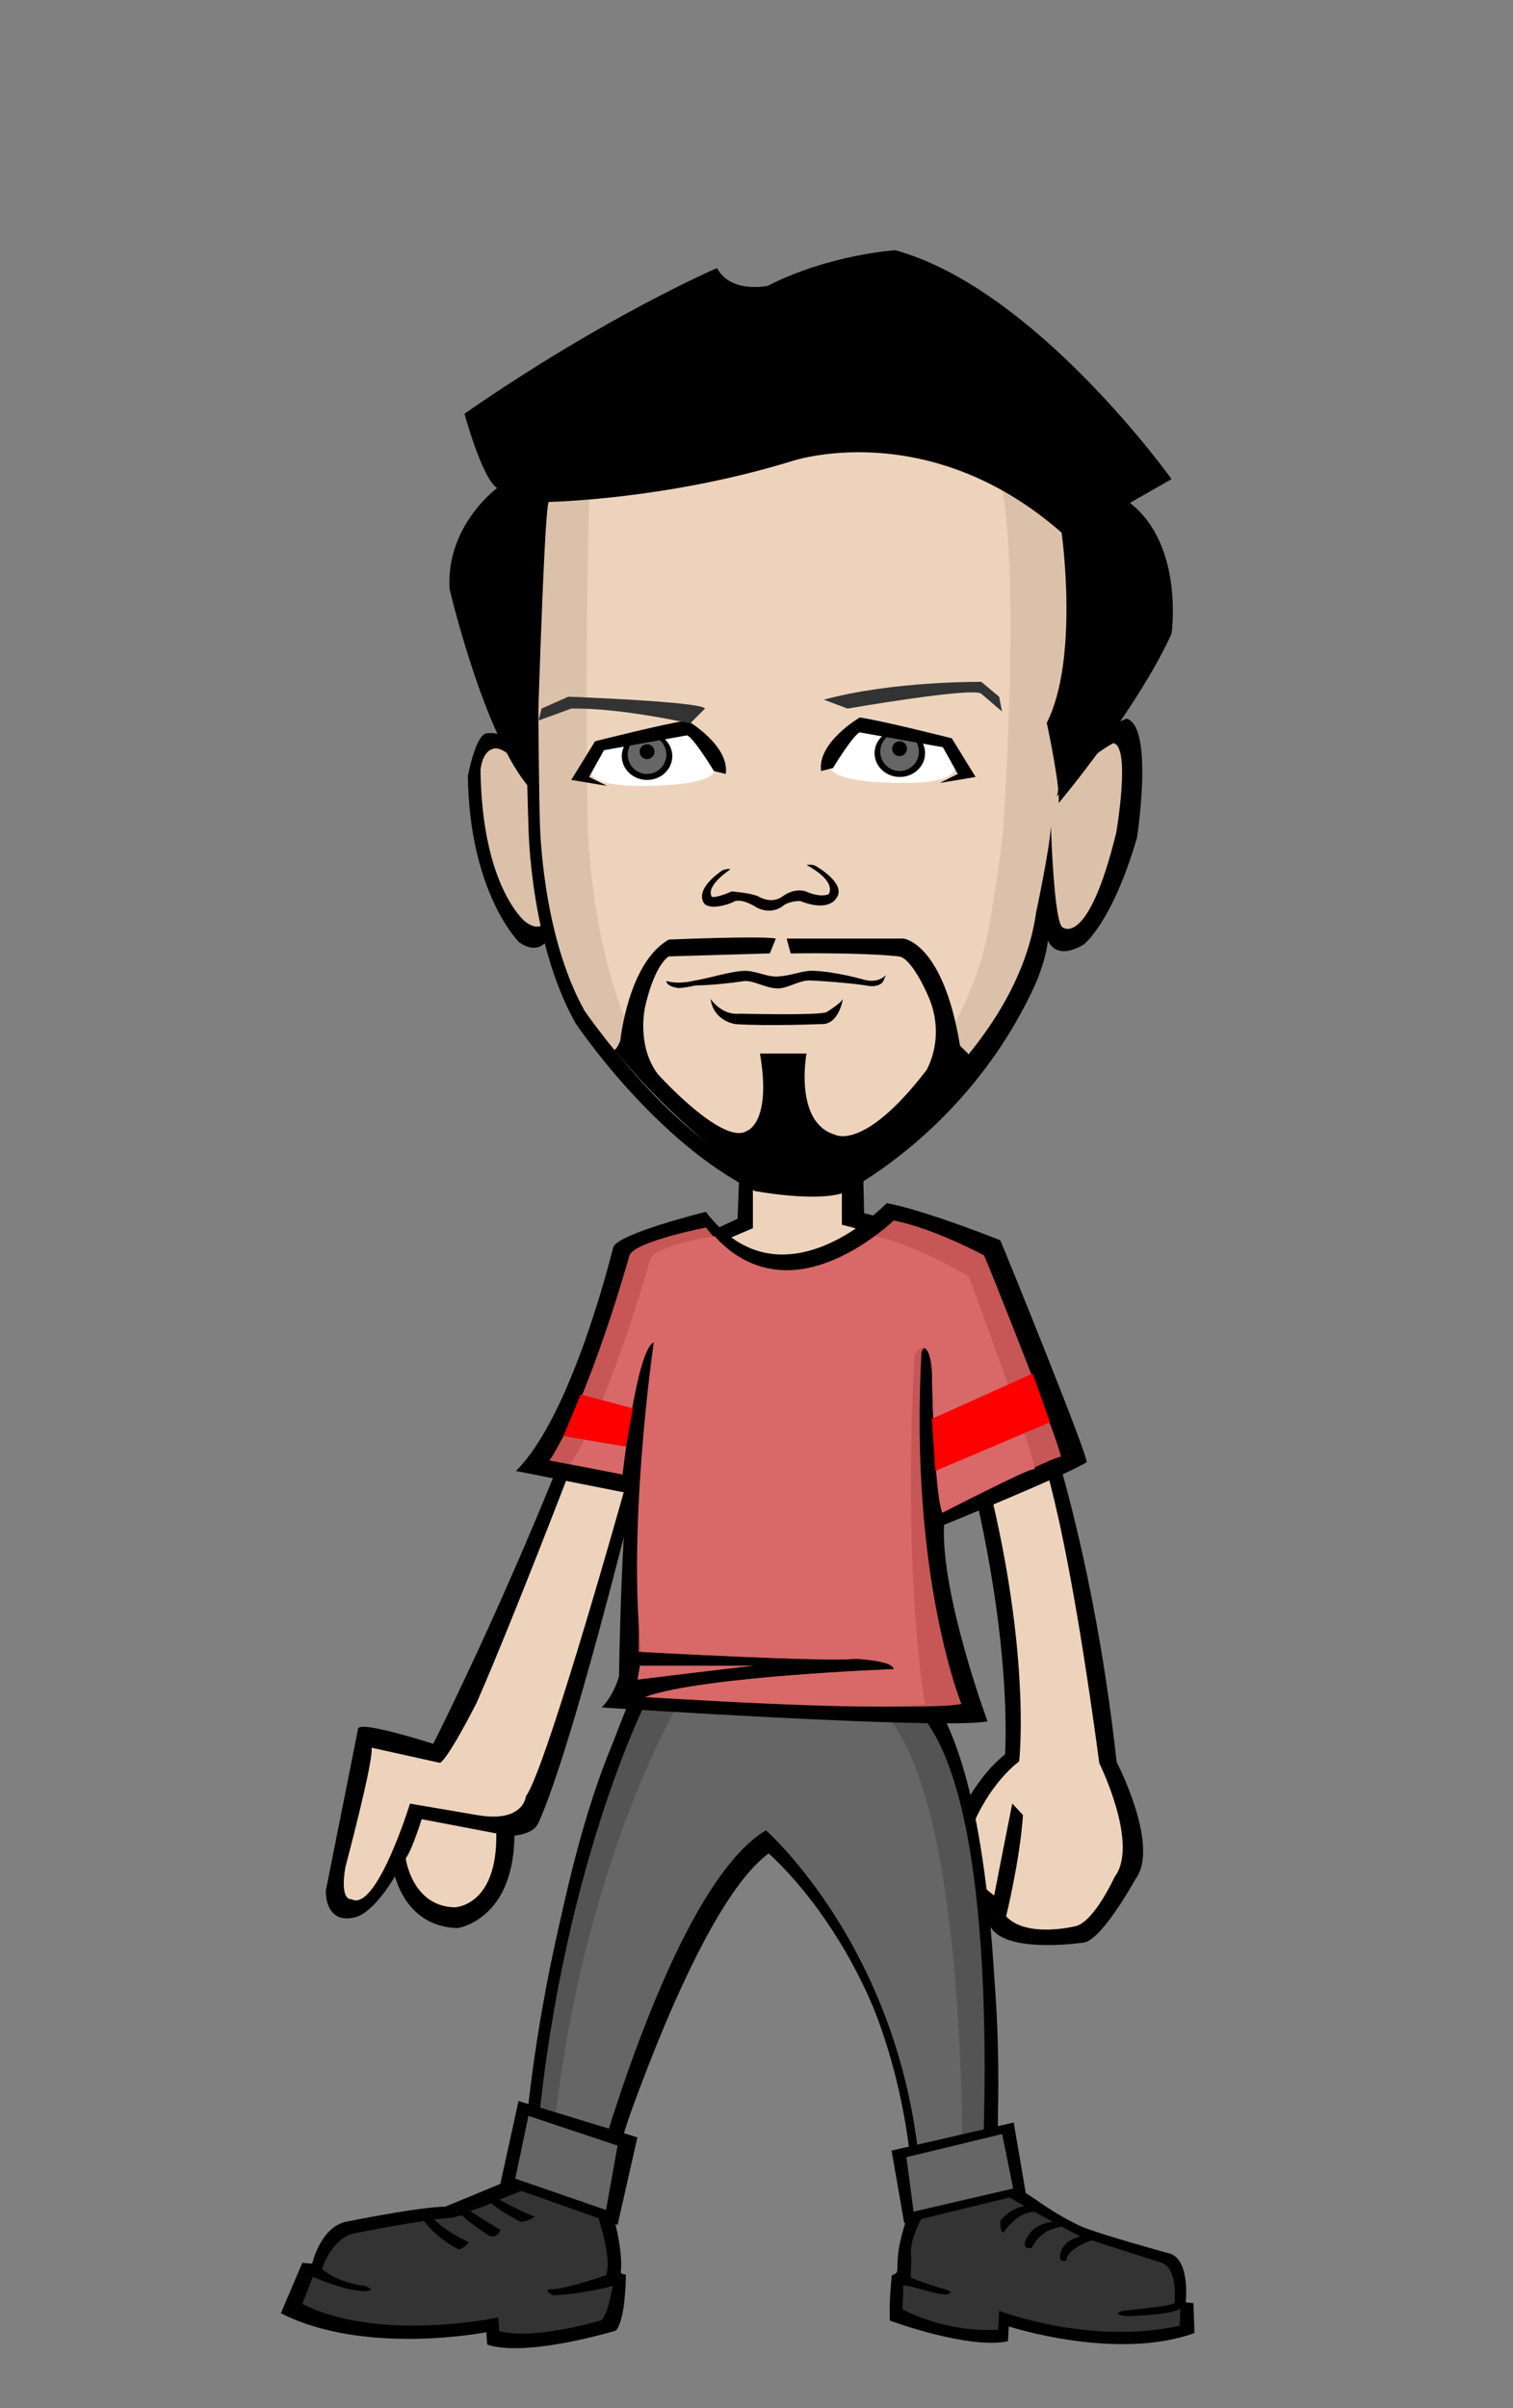 <?xml version="1.0" encoding="utf-8"?><!DOCTYPE svg PUBLIC "-//W3C//DTD SVG 1.1//EN" "http://www.w3.org/Graphics/SVG/1.1/DTD/svg11.dtd"><svg version="1.1" id="Layer_1" xmlns="http://www.w3.org/2000/svg" xmlns:xlink="http://www.w3.org/1999/xlink" x="0px" y="0px"  width="220px" height="350px" viewBox="0 0 220 350" enable-background="new 0 0 220 350" xml:space="preserve"><rect x="0" y="0" width="220" height="350" fill="#808080" stroke="none"/><g xmlns="http://www.w3.org/2000/svg" transform="translate(0, 60)" id="FullBodyTranslator">	<path fill-rule="evenodd" clip-rule="evenodd" d="M60.195,204.738c0,0-1.77,5.54-2.971,7.101c0,0,1.301,8.159,9.291,8.389
		c0,0,8.569-1.139,8.279-14.379L60.195,204.738z"/>
	<path fill-rule="evenodd" clip-rule="evenodd" d="M52.075,191.228l-4.7,23.57c0,0-0.22,5.021,4.33,3.84
		c3.15-0.819,7.75-8.209,9.051-13.819c0,0,12.09,2.11,12.359,2.021c0.09-0.031,4.16,0.31,5.17-1.891
		c2.09-4.58,6.779-18.12,16.62-58.34l-3.341-21.15c0,0-10.949,32.53-28.559,67.99C63.006,193.448,52.375,190.019,52.075,191.228z"/>
	<path fill-rule="evenodd" clip-rule="evenodd" d="M45.535,272.708c0,0,7.971,5.961,18.91,3.98c0,0,21.65-2.98,24.63-5.471
		c0,0,2.489,1-1.99-10.42c0,0,13.44-44.449,25.38-51.899c0,0,18.66,16.39,20.4,50.899c0,0-4.23,9.93-1.24,10.93
		c0,0,17.41,6.951,26.37,6.451c0,0,9.7-1.73,12.44-4.711c0,0-1.74-4.229-5.721-4.72c0,0-16.67-6.46-20.15-10.43
		c0,0,4.221-41.97-9.709-68.54c0,0-1.99-32.03,1-40.971c0,0,10.699-17.629,5.22-25.58c0,0-9.2-4.469-15.67-5.959l-0.25-6.95
		l-17.67,1.489l-0.24,6.451c0,0-12.44,5.219-15.431,7.699c0,0-3.229,16.391,2.24,25.33c0,0-1.99,26.32-0.5,34.77
		c0,0-11.689,13.41-17.66,70.771c0,0-11.949,7.7-17.92,9.19C57.975,265.019,42.555,265.509,45.535,272.708z"/>
	<path fill-rule="evenodd" clip-rule="evenodd" fill="#EED3BC" d="M61.314,204.398c0,0-1.389,4.46-2.319,5.71
		c0,0,0.91,6.949,7.101,7.1c0,0,6.239-0.1,6.069-10.74L61.314,204.398z"/>
	<path fill-rule="evenodd" clip-rule="evenodd" d="M107.485,106.089v10.93l-7.96,3.72c0,0,19.91,13.16,32.84-1.49l-6.71-2.729
		l-0.25-10.43H107.485z"/>
	<path fill-rule="evenodd" clip-rule="evenodd" fill="#FFD3A8" d="M109.725,114.778v3.97l-8.209,2.979c0,0,16.42,13.91,29.359-0.739
		l-7.96-0.5L109.725,114.778z"/>
	<path fill-rule="evenodd" clip-rule="evenodd" fill="#EED3BC" d="M96.995,133.498c-1.851,8.24-17.239,63.37-20.521,67.55
		c0,0-0.299,3.99-7.229,2.73l-9.63-1.641c0,0-4.91,15.931-8.54,13.881c0,0-1.7,0.38-0.851-4.67c0,0,4.181-15.66,3.801-17.34
		l9.93,2.199c0,0,0.77,0.17,5.29-8.6c5.649-12.73,19.8-49.48,23.81-61.16c0,0,1.141-0.2,2.49,0.25
		C96.395,126.978,97.436,131.548,96.995,133.498z"/>
	<path fill-rule="evenodd" clip-rule="evenodd" d="M144.064,125.958c0,0,13.181,23.83,18.301,70.12c0,0,6.35,12.24,2.75,17.011
		c0,0-4.67,8.51-7.37,9.219c0,0-10.229,1.58-13.271-1.659c0,0-0.879-0.86-1.279-2.57c0,0-5.971-5.34-4.36-12.659
		c0,0,2.41-6.551,7.3-10.431c0,0,1.66-21.36-9.039-54.88C137.096,140.108,136.245,111.468,144.064,125.958z"/>
	<path fill-rule="evenodd" clip-rule="evenodd" fill="#EED3BC" d="M149.645,145.228c0.041,0.091,1.091,4.221,1.131,4.32
		c0,0,3.81,7.5,9.07,46.711c0,0,5.84,11.76,2.229,16.529c0,0-2.94,6.45-5.64,7.15c0,0-7.11,1.82-10.141-1.42
		c0,0,2.03-8.23,2.45-14.721l-1.55-1.68c0,0-1.721,8.6-2.631,13.359c0,0-5.729-3.6-3.379-9.51c0,0,2.109-6.1,7.01-9.979
		c0,0,2.18-18.569-6.79-48.88c0,0-2.07-7-5.55-11.971c-4.98-11.42,0.09-11.739,3.979-9.93
		C143.564,126.948,147.195,140.519,149.645,145.228z"/>
	<path fill-rule="evenodd" clip-rule="evenodd" fill="#EED3BC" d="M48.275,272.468c0,0,6.47,3.471,17.42,1.49
		c0,0,16.91-1.99,19.9-4.47c0,0,3.479,2.979-1-8.45c0,0,14.93-48.17,27.869-56.119c0,0,23.391,21.859,22.891,57.119
		c0,0-3.98,6.45-1,7.45c0,0,14.43,5.96,23.39,5.46c0,0,7.47-0.5,9.95-2.98c0,0-0.99-2.479-4.971-2.979c0,0-16.92-6.46-20.399-10.431
		c0,0,3.979-41.719-9.46-68.539c0,0-2.24-34.76,0.75-43.7c0,0,12.189-13.91,6.72-21.851c0,0-11.45-4.97-17.92-6.459v-9.931h-12.94
		v10.431c0,0-13.18,5.459-16.17,7.939c0,0-2.979,13.66,2.49,22.6c0,0-1.74,28.561-0.25,37c0,0-12.439,16.641-17.41,71.021
		c0,0-13.439,8.44-19.41,9.93C58.725,266.998,45.785,266.259,48.275,272.468z"/>/n/n<path fill-rule="evenodd" clip-rule="evenodd" fill="#FFFFFF" d="M85.58,262.109c0,0,2.82,5.461,1.5,7.94l-5.98,1
		c0,0,0.17-5.96,2.49-9.44L85.58,262.109z"/>
	<path fill-rule="evenodd" clip-rule="evenodd" d="M88,258.08c0,0,2.721,7.8,2.279,12c-0.079,0.76,0.91,0.189,0.721,0.72
		c0,0,0,6.24-1.439,7.921c0,0-12.961,3.959-18.721,2.039l-0.119-1.8c0,0-17.641,3.479-29.881-2.76l3.12-7.32L45.4,269
		c0,0,1.199-5.4,5.039-6.12c0,0,10.681-2.159,14.281-2.159c0,0,9.959-4.08,13.799-5.761L88,258.08z"/>
	<path fill-rule="evenodd" clip-rule="evenodd" fill="#333333" d="M80.2,272.721c-1.521,0,0.239,0.879,0.239,0.879
		c4.16-0.16,8.681-1.359,8.681-1.359c-0.351,1.47-0.729,3.91-1.64,4.96c0,0-9.601,2.96-14.881,1.6l-0.149-1.989
		c0,0-17.31,3.709-28.49-1.971l1.53-3.93c0,0,5.189,2.29,7.83,2.05c1.449-0.13-0.24-0.72-0.24-0.72c-4.32-0.561-6.24-2.48-6.24-2.48
		c0.48-1.539,2.04-4.68,4.79-5.189c0,0,10.33-2.09,14.25-2.25c0,0,8.979-3.43,12.49-4.961l7.67,2.19c0,0,3.181,8.07,2.08,11.13
		C88.12,270.68,82.24,272.721,80.2,272.721z"/>
	<path fill-rule="evenodd" clip-rule="evenodd" d="M133.46,259.13c0,0-2.94,4.591-2.979,10.71c-0.01,0.95-0.951,0.53-0.84,1.2
		c0,0-0.4,3.649-0.24,6.239c0,0,11.369,4.211,17.16,3l0.119-2.159c0,0,15.6,5.09,27,0.96l-0.14-4.33l-1.13-0.13
		c0,0,0.689-5.979-2.21-7.06c0,0-9.72-2.641-12.96-3.961c0,0-3-1.32-6.36-3.72c-1.89-1.351-4.49-2.689-5.82-3.63L133.46,259.13z"/>
	<path fill-rule="evenodd" clip-rule="evenodd" d="M66.76,266.96c0,0-3.439-1.521-5.76-5.04l4.88-0.561l5.841-2.159
		c0,0,4.559,2.56,6.079,2.96c0,0-1.28,0.88-2.239,0.72c0,0-3.601-2-4.08-2.64l-3.121,1.119c0,0,4,2.561,4.4,2.721
		c0,0-0.4,1.439-1.76,0.8c0,0-3.439-2.319-3.76-2.88l-4.16,0.561c0,0,2.07,1.989,4.88,3.199C68.52,266,66.92,266.96,66.76,266.96z"
		/>
	<path fill-rule="evenodd" clip-rule="evenodd" fill="#333333" d="M131.32,272.32c0.1,1.14-0.25,3.27,0,3.359
		c0,0,5.99,3.36,13.81,2.93l0.16-2.76c0,0,13.17,5.09,26.26,2.16l0.08-2.5c0,0-0.819,0.94-7.899,1.12c0,0-2.36-0.271-0.41-0.78
		c0.33-0.08,7.449-0.66,7.49-1.199c0.1-1.67,0.1-5.03-1.9-5.78c0,0-8.391-2.67-11.76-3.79c0,0-9.071-4.689-12.471-7.08l-9.318,2.334
		c0,0-3.441,4.396-2.842,7.936c0,0-0.109,1.971-0.08,2.76c0,0,2.49,1.031,4.791,1.631c0,0,1.89,0.52,0.49,0.779
		C136.32,273.7,131.26,271.66,131.32,272.32z"/>
	<path fill-rule="evenodd" clip-rule="evenodd" d="M145.48,262.76c0,0-0.181,1.68,0.479,1.68c0,0,2.44-3.859,5.521-2.76l2.16,1.2
		c0,0-3.48-0.12-4.561,2.88c0,0-0.439,1.221,0.96,0.961c0,0,1.16-3.121,5.12-3.121l2.8,1.32c0,0-3.601,0.12-3.84,3.12
		c0,0,0,0.84,0.96,0.479c0,0-0.32-1.699,4.561-3.24c0,0-7.73-3.439-9.301-4.729C150.34,260.55,147.529,260.141,145.48,262.76z"/>/n<path fill-rule="evenodd" clip-rule="evenodd" d="M92.439,185.12c0,0-14.166,30.281-16.687,73.211l11.637,4.18
		c0,0,7.751-36.221,23.98-53.481c0,0,21.422,17.535,21.932,53.646l11.538-3.646c0,0,2.801-56.629-9.92-73.189
		C134.92,185.84,102.279,186.38,92.439,185.12z"/>
	<path fill-rule="evenodd" clip-rule="evenodd" fill="#545454" d="M93.71,187.83c0,0-13.63,27.26-16.149,70.189l7.569,3.03
		c0,0,11.86-46.46,26.24-55.05c0,0,22.2,19.45,22.7,55.55l8.58-3.03c0,0,3.789-55.799-9.08-69.68
		C133.57,188.84,103.55,189.09,93.71,187.83z"/>
	<path fill-rule="evenodd" clip-rule="evenodd" fill="#666666" d="M98.25,188.33c0,0-15.9,27.27-18.42,70.189l5.3,2.53
		c0,0,11.86-46.46,26.24-55.05c0,0,22.2,19.45,22.7,55.55l5.81-2.271c0,0,1.511-56.559-11.36-70.439
		C128.52,188.84,108.09,189.59,98.25,188.33z"/>
	<polygon fill-rule="evenodd" clip-rule="evenodd" points="75.4,245.359 72.76,257.359 89.8,263.359 92.68,250.641 	"/>
	<polygon fill-rule="evenodd" clip-rule="evenodd" fill="#666666" points="76.84,247.52 74.92,256.641 88.12,261.2 89.8,251.84 	"/>
	<polygon fill-rule="evenodd" clip-rule="evenodd" points="147.4,248.48 149.16,258.8 131.48,263.12 129.641,252.561 	"/>
	<polygon fill-rule="evenodd" clip-rule="evenodd" fill="#666666" points="145.721,250.16 147.32,258.08 132.84,261.439 
		131.8,253.52 	"/>/n<path fill-rule="evenodd" clip-rule="evenodd" d="M75.013,153.787l16.177,3.2c0,0-0.841,7.077-1.179,26.623
		c0,0-0.675,2.694-2.529,4.549c0,0,50.043,3.285,56.108,2.021c0,0-6.824-18.449-6.318-28.559c0,0,17.439-7.077,20.724-9.097
		c0.485-0.297-11.857-30.708-12.552-32.267c0,0-10.953-4.381-16.512-5.393c0,0-15.165,15.923-26.284,1.264
		c0,0-12.723,3.117-13.479,5.141C89.168,121.27,83.269,145.7,75.013,153.787z"/>
	<path fill-rule="evenodd" clip-rule="evenodd" fill="#c75656" d="M79.899,152.269l10.617,2.024c0,0,2.021-18.198,4.548-19.208
		c0,0-2.19,26.62-2.19,44.987c0,0,27.211,1.514,31.508,1.01c0,0,5.56,0.253,5.56,1.516c0,0-27.8,1.013-36.142,4.044
		c0,0,39.934,2.274,45.999,1.012c0,0-7.583-18.449-5.814-51.053c0,0,1.012-3.032,1.519,2.528c0,0,0.253,17.438,1.516,20.724
		c0,0,16.427-8.341,17.187-8.088c0.759,0.254-10.109-27.044-11.121-29.317c0,0-7.581-4.045-13.143-5.055
		c0,0-16.175,15.67-27.294,1.01c0,0-10.361,2.023-11.121,4.045C91.526,122.447,85.712,143.425,79.899,152.269z"/>
	<path fill-rule="evenodd" clip-rule="evenodd" fill="#D96868" d="M82.934,152.775l7.583,1.518c0,0,2.021-18.198,4.548-19.208
		c0,0-3.875,26.283-1.854,44.987c0,0,26.874,1.514,31.171,1.01c0,0,5.56,0.253,5.56,1.516c0,0-27.8,1.013-36.142,4.044
		c0,0,34.628,2.274,40.69,1.012c0,0-3.284-18.198-1.516-50.8c0,0,2.021-3.285,2.528,2.275c0,0,0.253,17.438,1.516,20.724
		c0,0,12.637-6.571,13.396-6.318c0.757,0.253-8.593-25.778-9.605-28.052c0,0-8.087-4.805-13.646-5.815c0,0-13.143,11.121-23.252,0
		c0,0-8.593,1.265-9.35,3.284C94.561,122.951,88.746,143.931,82.934,152.775z"/>
	<polygon fill-rule="evenodd" clip-rule="evenodd" fill="#FF0000" points="81.924,148.731 91.021,150.249 92.03,144.688 
		84.449,142.666 	"/>
	<polygon fill-rule="evenodd" clip-rule="evenodd" fill="#FF0000" points="135.503,146.206 136.009,153.787 152.688,146.712 
		150.161,139.633 	"/>
	<path fill-rule="evenodd" clip-rule="evenodd" fill="#D96868" d="M93.043,182.092l-0.338,2.024c0,0,13.649-1.687,17.018-2.024
		H93.043z"/>/n<g xmlns="http://www.w3.org/2000/svg" transform="translate(44,-29) scale(1.8)" id="HeadTranslator"><path fill-rule="evenodd" clip-rule="evenodd" d="M14.792,42.004c0,0,3.96-1.02,4.62,7.74l1.04,7.44c0,0-0.64,3.279-2.96,1.68
		c0,0-4.02-3.961-4.14-13.441C13.352,45.423,13.952,42.244,14.792,42.004z"/>
	<path fill-rule="evenodd" clip-rule="evenodd" fill="#dcc1aa" d="M15.332,43.263c0,0,1.32-0.959,4.56,4.801l0.72,6.24
		c0,0-0.36,4.68-2.64,2.881c0,0-3.48-2.762-3.6-12.241C14.372,44.944,14.492,43.503,15.332,43.263z"/>
	<path fill-rule="evenodd" clip-rule="evenodd" d="M17.731,25.664c0,0,0.39,21.02,0.52,24.01c0,0,0.13,9.229,3.8,15.72
		c0,0,6.36,9.551,14.48,13.551c0,0,4.839,0.91,7.121,0.16c0,0,10-4.881,15.439-16.641c0,0,0.9-1.859,1.119-3.76
		c0,0,0.541,1.719,2.881,0.34c0,0,2.279-1.68,4.311-8.62c0,0,1.389-8.96-0.83-9.62c0,0-2.701,1.02-3.721,2.28
		c-0.129,0.16,2.52-12.3,1-18.85c0,0-2.68-16.49-23.799-15.53C40.052,8.704,17.972,10.624,17.731,25.664z"/>
	<path fill-rule="evenodd" clip-rule="evenodd" fill="#dcc1aa" d="M18.932,25.744c0,0,0.12,20.64,0.24,23.52
		c0,0,0.12,8.88,3.6,15.12c0,0,6.8,9.92,13.68,12.959c0,0,4.8,0.48,6.96-0.238c0,0,14.16-8.641,15.84-20.641
		c0,0,1.08-5.04,1.199-6.96c0,0,0.24,7.919,0.961,8.159c0,0,2.039,1.68,4.32-7.679c0,0,1.199-6.96-0.24-7.201
		c0,0-2.641,1.32-4.561,4.32c0,0,3.48-16.08,1.439-22.32c0,0-0.479-14.16-21.839-14.88C40.532,9.904,19.412,11.584,18.932,25.744z"
		/>
	<path fill-rule="evenodd" clip-rule="evenodd" fill="#EED3BC" d="M23.251,20.704c0,0-0.48,8.88-0.24,28.08c0,0,0,8.401,3,16.2
		c0,0,3.48,8.279,10.44,12.359c0,0,4.8,0.48,6.96-0.238c0,0,10.561-8.641,12.24-20.641c0,0,0.84-5.04,0.959-6.96
		c0,0,1.561-22.56-0.479-28.8c0,0-2.561-8-15.121-9.12C41.012,11.584,26.612,11.344,23.251,20.704z"/>/n<path display="inline" fill-rule="evenodd" clip-rule="evenodd" fill="#060002" d="M34.553,52.977c0,0-2.05,1.33-1.49,2.219
		c0,0,0.32,0.121,1.6-0.439c0,0,1.41,0.1,2.12,0.381c0,0,1.06,0.719,2.02,0c0,0,0.87-0.701,1.86-0.381c0,0,1.04,0.52,1.819,0.23
		c0,0,0.811-0.939-1.77-2.371c0,0,0.49-0.068,0.71,0.07c0,0,2.649,1.471,1.66,2.66c0,0-0.601,1.09-2.87,0.189
		c0,0-0.71-0.049-1.31,0.311c0,0-0.85,0.85-2.16,0.24c0,0-1.36-0.92-2-0.449c0,0-1.53,0.67-2.24,0.16c0,0-1.1-0.99,1.41-2.75
		C33.913,53.047,34.413,52.865,34.553,52.977z"/>/n<path display="inline" fill-rule="evenodd" clip-rule="evenodd" d="M30.345,62.556c0,0,0.3,0.029,1.41-0.211c0,0,1.5,0,3.84-0.34
		c0.83-0.119,1.78,0.59,2.82,0.58c0.83-0.01,1.72-0.689,2.64-0.641c1.25,0.061,3.07,0.201,4.439,0.4c0,0,0.871,0.24,1.35-0.24
		c0,0,0.15-0.24,0.271-0.6c0,0-0.541,0.689-1.711,0.391c0,0-2.369-0.689-4.229-0.73c-0.85-0.02-1.76,0.43-2.88,0.461
		c-0.86,0.029-1.73-0.521-2.76-0.451c-1.18,0.09-2.34,0.51-4.02,0.811c0,0-1.14,0.301-2.13,0
		C29.385,61.985,29.325,62.405,30.345,62.556z"/>
	<path display="inline" fill-rule="evenodd" clip-rule="evenodd" d="M32.955,63.435c0,0,0.9,1.352,2.34,1.191
		c0,0,6.379,0.16,7.02-0.121c0,0,1.119-0.67,1.33-1.07c0,0-0.311,2.111-1.75,2.031c0,0-4.38,0.18-6.96,0
		C34.935,65.466,33.195,65.226,32.955,63.435z"/>/n<path fill-rule="evenodd" clip-rule="evenodd" fill="#FFFFFF" d="M23.145,44.672c0-1.13,0.9-1.98,3.84-2.4
		c1.32-0.12,3.18-0.54,3.96-0.42c1.73,0.27,2.4,2.15,2.4,2.94c0,1.13-3.02,1.44-5.94,1.44S23.145,45.802,23.145,44.672z"/>
	<path fill-rule="evenodd" clip-rule="evenodd" fill="#FFFFFF" d="M52.785,44.432c0-1.13-0.9-1.98-3.841-2.4
		c-1.319-0.12-3.18-0.54-3.96-0.42c-1.73,0.27-2.4,2.15-2.4,2.94c0,1.13,3.021,1.44,5.94,1.44S52.785,45.562,52.785,44.432z"/>
	<path fill-rule="evenodd" clip-rule="evenodd" d="M25.785,43.833c0-1.06,0.91-1.92,2.04-1.92c1.13,0,2.04,0.86,2.04,1.92
		s-0.91,1.92-2.04,1.92C26.694,45.752,25.785,44.893,25.785,43.833z"/>
	<circle fill-rule="evenodd" clip-rule="evenodd" fill="#666666" cx="27.824" cy="43.712" r="1.56"/>
	<path fill-rule="evenodd" clip-rule="evenodd" d="M50.285,43.592c0-1.06-0.91-1.92-2.041-1.92c-1.13,0-2.039,0.86-2.039,1.92
		s0.909,1.92,2.039,1.92C49.375,45.512,50.285,44.652,50.285,43.592z"/>
	<circle fill-rule="evenodd" clip-rule="evenodd" fill="#666666" cx="48.225" cy="43.472" r="1.561"/>
	<path fill-rule="evenodd" clip-rule="evenodd" d="M24.584,46.232l-2.88-0.48l1.92-3.12c0,0,5.68-1.44,7.44-1.68
		c0,0,3.44,2,3.12,4.32l-0.96-0.24c0,0-1.6-2.64-2.16-2.88l-6.72,1.2l-1.2,2.16L24.584,46.232z"/>
	<path fill-rule="evenodd" clip-rule="evenodd" d="M51.484,45.992l2.88-0.48l-1.92-3.12c0,0-5.68-1.44-7.44-1.68
		c0,0-3.439,2-3.119,4.32l0.959-0.24c0,0,1.601-2.64,2.16-2.88l6.721,1.2l1.199,2.16L51.484,45.992z"/>
	<circle fill-rule="evenodd" clip-rule="evenodd" cx="27.824" cy="43.472" r="0.6"/>
	<circle fill-rule="evenodd" clip-rule="evenodd" cx="48.225" cy="43.232" r="0.6"/>/n<path fill-rule="evenodd" clip-rule="evenodd" fill="#333333" d="M19.305,39.992l2.16-0.96c0,0,10.8,0.4,11.04,0.96l-1.2,1.2
		c0,0-5.68-1.28-9.6-1.2l-2.64,0.96L19.305,39.992z"/>
	<path fill-rule="evenodd" clip-rule="evenodd" fill="#333333" d="M42.104,39.272l1.92,0.72c0,0,10.16-1.76,10.8-1.2l1.68,1.44
		l-0.239-1.2l-1.44-1.2C54.824,37.833,47.705,37.752,42.104,39.272z"/>/n<path fill-rule="evenodd" clip-rule="evenodd" d="M19.875,23.305c0,0,9.44-0.16,19.6-3.28c0,0,10.96-3.76,21.839,5.76
		c0,0,1.44,10.16-1.199,15.359c0,0,1.119,5.201,0.96,6.48c0,0,6.319-7.52,9.12-13.68c0,0,1.039-7.12-3.36-10.561l3.36-1.92
		c0,0-10.961-15.36-22.32-18.48c0,0-5.279,0.32-10.32,2.88c0,0-2.96,0.64-4.08-1.44c0,0-8.96,3.84-20.4,11.76c0,0,1.44,5.28,2.64,6
		c0,0-4.16,3.04-3.84,8.16c0,0,3.04,12.959,6.96,16.559C18.835,46.904,19.475,24.105,19.875,23.305z"/>
	<path fill-rule="evenodd" clip-rule="evenodd" fill="#000000" d="M19.235,22.185c0,0,10.32-0.48,20.48-3.6
		c0,0,12.08-3.04,22.96,6.48c0,0,1.12,10.96-1.521,16.16c0,0,0.641,3.521,0.48,4.801c0,0,4.08-6.32,6.881-12.48
		c0,0,1.359-6.64-3.041-10.08l3.041-2.4c0,0-9.601-12.24-20.48-16.08c0,0-4.561-1.04-9.6,1.52c0,0-4.32,2-5.44-0.08
		c0,0-6.48,2.08-17.92,10c0,0,1.04,5.36,2.24,6.08c0,0-3.92,2.4-3.6,7.52c0,0,1.04,9.6,4.4,14.56
		C18.115,44.585,18.115,23.305,19.235,22.185z"/>
	<path fill-rule="evenodd" clip-rule="evenodd" fill="#000000" d="M19.235,22.185c0,0,10.32-0.24,20.48-3.36
		c0,0,11.36-3.28,22.24,6.24c0,0,1.84,10.96-0.801,16.16c0,0,0.641,3.521,0.48,4.801c0,0,2.32-6,5.12-12.16c0,0,1.2-6.96-3.2-10.4
		l2.881-2.08c0,0-6.721-10.24-17.601-14.08c0,0-4.08-1.44-9.12,1.12c0,0-5.6,2.52-6.72,0.44c0,0-4.08,1.08-15.52,9
		c0,0-0.4,3.92,0.8,4.64c0,0-3,3.2-2.68,8.32c0,0,0.2,7.12,2.28,13.521C17.875,44.346,18.115,23.305,19.235,22.185z"/>/n<path fill-rule="evenodd" clip-rule="evenodd" fill="#000000" d="M38.226,58.562l-0.48,1.199l-8.16,0.24c0,0-1.12,0.561-1.92,4.08
		c0,0-0.72,3.12,1.04,5.439c0,0,5.28,5.84,7.2,4.561c0,0,2-0.641,1.04-6.24h3.76c0,0-1.041,5.6,2.32,6.561
		c0,0,2.319,1.359,7.359-5.2c0,0,1.68-2.72,0.08-6.16c0,0-1.28-2.96-2.32-3.04c0,0-2.4-0.32-8.72-0.24l-0.32-1.199h9.44
		c0,0,3.199,0.319,4.56,8.64l0.72,0.72c0,0-4.08,5.84-10.08,9.36c0,0-2.959,1.28-7.68,0.239c0,0-4.96-2.799-11.12-10.239
		c0,0,0.16,0.88,0.72-0.479c0,0,0.64-6.32,3.92-8.16C29.585,58.643,37.105,58.322,38.226,58.562z"/>/n/n</g></g></svg>